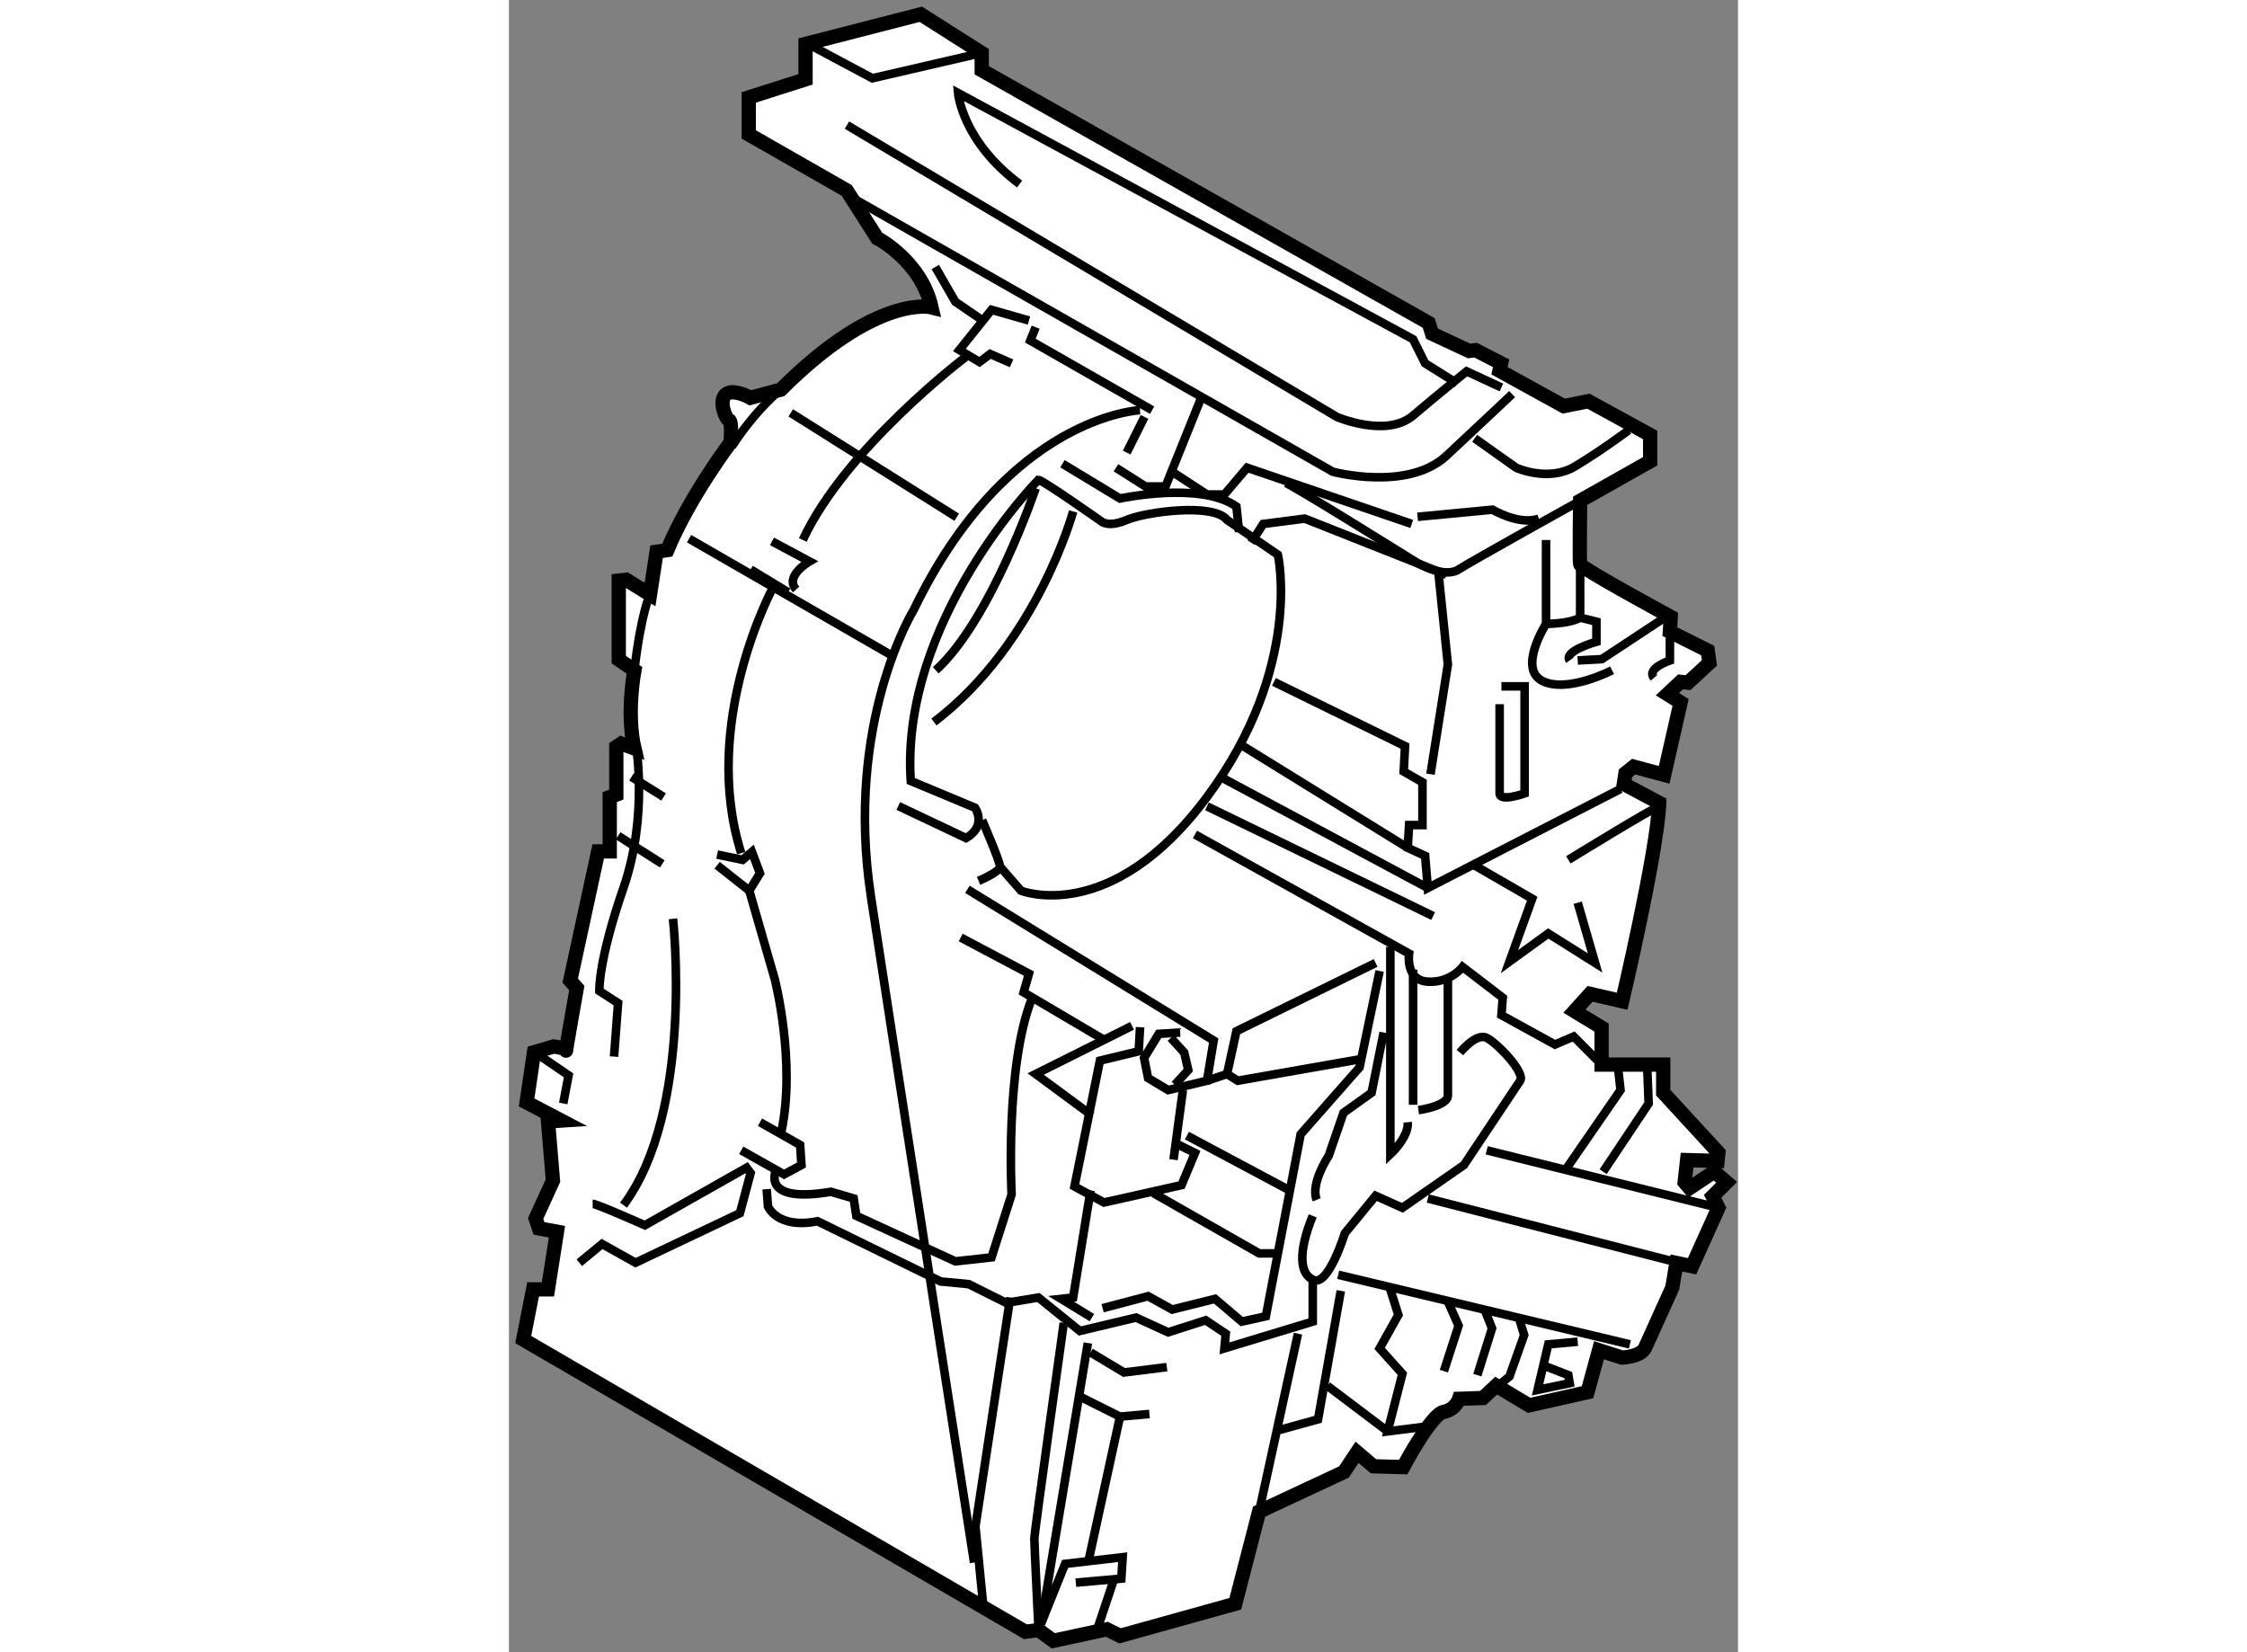<?xml version="1.0" encoding="utf-8"?>
<!-- Generator: Adobe Illustrator 15.1.0, SVG Export Plug-In . SVG Version: 6.00 Build 0)  -->
<!DOCTYPE svg PUBLIC "-//W3C//DTD SVG 1.1//EN" "http://www.w3.org/Graphics/SVG/1.1/DTD/svg11.dtd">
<svg version="1.1" xmlns="http://www.w3.org/2000/svg" xmlns:xlink="http://www.w3.org/1999/xlink" x="0px" y="0px" width="244.8px"
	 height="180px" viewBox="49.561 18.83 43.048 57.867" enable-background="new 0 0 244.8 180" xml:space="preserve">
	
<rect x="49.561" y="18.83" width="43.048" height="57.867" fill="#808080" stroke="none"/>
	
<g><path fill="#FFFFFF" stroke="#000000" stroke-width="0.5" d="M51.243,61.969l-0.317,2.019h-0.519l-0.346,1.758L67.648,75.98
				l0.461-0.058l0.519,0.375l1.874-0.403l0.461,0.23L75,75l0.835-3.229l2.97-1.385l0.46-0.691l0.577,0.49l1.038,0.028
				c0,0,0.979-1.845,1.412-1.931c0.433-0.086,0.548-0.46,0.548-0.46l0.836-0.029l0.461-0.433l1.153,0.691l2.047-0.461l0.403-1.47
				l0.807,0.259c0,0,0.663-0.028,0.807-0.346c0.145-0.317,0.952-2.104,0.952-2.104l0.144-0.865l0.548,0.115l0.923-2.047l-0.202-0.403
				l0.49-0.49l-0.432-0.375l-0.865,0.577l-0.173-0.202l0.086-0.778l1.066,0.029l0.029-0.289l-1.932-2.104v-0.98H87.83v-1.297
				l-0.951-0.577l0.548-0.605l1.124,0.26c0,0,1.24-5.276,1.297-6.948l-1.24-0.663l0.058-0.375l0.288-0.231l1.067,0.288l0.576-2.537
				l-0.461-0.288l0.461-0.433l0.259,0.029l0.75-0.692l-0.059-0.432l-1.326-0.663l0.029-0.519c0,0-3.143-1.701-3.171-1.845
				c-0.029-0.145,0-2.22,0-2.22l2.451-1.383v-0.923l-2.162-1.182l-0.865,0.173l-2.249-1.239l0.058-0.26l-0.894-0.461l-0.23,0.028
				l-1.297-0.605l-0.116-0.375L66.119,21.29v-0.605l-2.133-1.355l-4.037,1.038v1.24l-1.989,0.634v1.297l3.431,1.96l1.067,1.672
				c0,0,1.528,0.779,1.903,2.422c0,0-1.902-0.491-5.276,2.882l-1.067,0.288c0,0-0.606-0.346-0.865-0.115
				c-0.259,0.231,0.001,0.865,0.116,0.894c0.115,0.029,0.057,0.778,0.057,0.778s-1.44,1.903-2.219,3.777l-0.375,0.058l-0.23,1.499
				l-0.836-0.519l-0.259,0.029v2.768l0.548,0.375c0,0-0.289,1.499,0,2.738l-0.461-0.173l-0.173,0.116v1.672l-0.23,0.087v1.903h-0.404
				l-0.98,4.526l0.23,0.259c0,0-0.404,2.277-0.375,2.191s-0.432-0.144-0.432-0.144l-0.691,0.202l-0.26,1.758l1.211,0.634
				l-0.461,0.029l0.173,2.076l-0.606,1.326l0.116,0.346L51.243,61.969z"></path><path fill="none" stroke="#000000" stroke-width="0.3" d="M61.399,25.649l17.016,9.703c0,0,2.625,0.703,3.984-0.563
				s2.297-2.156,2.297-2.156"></path><path fill="none" stroke="#000000" stroke-width="0.3" d="M83.384,34.181l1.453,1.031c0,0,1.125,0.516,2.063-0.047
				s1.875-1.266,1.875-1.266"></path><path fill="none" stroke="#000000" stroke-width="0.3" d="M61.399,23.212l17.156,10.219c0,0,1.734,0.75,2.672-0.047
				s1.875-1.547,1.875-1.547l1.219,0.563"></path><path fill="none" stroke="#000000" stroke-width="0.3" d="M82.774,32.259l-1.125-0.703l-0.422-0.844L65.29,22.087
				c0,0,0.141,1.688,2.156,3.188"></path><polyline fill="none" stroke="#000000" stroke-width="0.3" points="60.181,20.446 62.29,21.571 66.119,20.685 		"></polyline><polyline fill="none" stroke="#000000" stroke-width="0.3" points="64.493,28.181 65.196,29.399 66.087,30.009 		"></polyline><polyline fill="none" stroke="#000000" stroke-width="0.3" points="67.774,30.056 66.462,29.681 65.337,31.087 66.04,31.509 
				66.415,31.228 67.165,31.556 		"></polyline><polyline fill="none" stroke="#000000" stroke-width="0.3" points="68.009,30.29 67.821,30.759 72.087,33.196 		"></polyline><polyline fill="none" stroke="#000000" stroke-width="0.3" points="73.821,32.728 72.556,35.868 71.853,35.868 70.821,35.212 		
				"></polyline><polyline fill="none" stroke="#000000" stroke-width="0.3" points="72.79,35.353 74.009,36.149 74.618,36.149 75.415,35.212 
				81.181,37.181 		"></polyline><path fill="none" stroke="#000000" stroke-width="0.3" d="M76.728,35.728c0.141,0,4.641,2.813,4.641,2.813
				s0.938,0.563,1.453,0.234s4.258-2.407,4.258-2.407"></path><polyline fill="none" stroke="#000000" stroke-width="0.3" points="75.556,37.837 75.978,37.181 77.431,36.993 82.399,38.962 		
				"></polyline><path fill="none" stroke="#000000" stroke-width="0.3" d="M68.946,35.071l2.016,1.219c0,0,2.813-0.609,4.078,0.281l0.094,0.891"></path><path fill="none" stroke="#000000" stroke-width="0.3" d="M87.079,38.588v1.874l0.57,0.141v0.703c0,0-1.172,0.328-0.938,0.656"></path><path fill="none" stroke="#000000" stroke-width="0.3" d="M90.222,40.952v1.01c0,0-0.838,0.281-0.557,0.609"></path><path fill="none" stroke="#000000" stroke-width="0.3" d="M54.501,39.654c0,0-0.307,0.607-0.548,2.653"></path><path fill="none" stroke="#000000" stroke-width="0.3" d="M65.571,31.321c0,0-4.219,3.188-5.719,6.422"></path><path fill="none" stroke="#000000" stroke-width="0.3" d="M58.774,37.79l1.313,0.703c0,0-0.891,0.516-0.469,0.984"></path><line fill="none" stroke="#000000" stroke-width="0.3" x1="59.337" y1="39.571" x2="58.024" y2="38.774"></line><path fill="none" stroke="#000000" stroke-width="0.3" d="M59.085,32.476c0,0-0.826,0.627-1.717,1.986"></path><path fill="none" stroke="#000000" stroke-width="0.3" d="M58.821,39.384c0,0-2.578,4.734-1.125,9.328"></path><polyline fill="none" stroke="#000000" stroke-width="0.3" points="56.853,48.759 57.743,48.946 58.071,48.665 58.353,49.415 
				57.978,50.024 56.853,49.134 		"></polyline><path fill="none" stroke="#000000" stroke-width="0.3" d="M57.978,50.024l0.891,3.094c0,0,0.75,2.906,0.234,5.344"></path><polyline fill="none" stroke="#000000" stroke-width="0.3" points="58.353,58.134 59.759,58.931 59.806,59.634 59.196,59.962 
				57.696,59.118 		"></polyline><path fill="none" stroke="#000000" stroke-width="0.3" d="M55.306,51.009c0,0,0.75,6.703-1.734,10.031"></path><path fill="none" stroke="#000000" stroke-width="0.3" d="M52.493,60.993c0.141,0,1.828,0.75,1.828,0.75l3.563-2.016l0.141,0.188
				l-0.375,1.406l-3.656,1.734l-1.172-0.656l-0.797,0.656"></path><path fill="none" stroke="#000000" stroke-width="0.3" d="M53.993,44.821c0,0,0.469,2.531-0.422,5.109s-0.844,3.609-0.844,3.609
				l0.656,0.422l-0.141,1.875"></path><polyline fill="none" stroke="#000000" stroke-width="0.3" points="50.618,55.79 51.649,56.493 51.462,57.478 		"></polyline><line fill="none" stroke="#000000" stroke-width="0.3" x1="53.384" y1="48.103" x2="54.931" y2="49.087"></line><line fill="none" stroke="#000000" stroke-width="0.3" x1="53.853" y1="46.04" x2="54.978" y2="46.743"></line><line fill="none" stroke="#000000" stroke-width="0.3" x1="59.431" y1="33.29" x2="65.243" y2="36.946"></line><line fill="none" stroke="#000000" stroke-width="0.3" x1="55.868" y1="37.696" x2="62.946" y2="41.774"></line><path fill="none" stroke="#000000" stroke-width="0.3" d="M71.665,33.196c0,0-4.641,0.188-7.922,6.984c0,0-2.438,3.938-1.5,10.078
				s3.609,23.297,3.609,23.297"></path><path fill="none" stroke="#000000" stroke-width="0.3" d="M58.915,59.821c0,0-0.563,1.172,1.922,0.75l0.797,0.234l0.094,0.609
				l3.469,1.594l1.266-0.141l0.703-2.203c0,0-0.234-4.453,0.703-6.844"></path><path fill="none" stroke="#000000" stroke-width="0.3" d="M58.587,60.478l0.047,0.609c0,0,0.328,0.797,1.734,0.516l4.313,2.109
				l0.984,0.094l1.313,0.656l1.125-0.188l1.453,1.172l1.969-0.469l1.125,0.516l1.313-0.422l0.703,0.469l-0.047,0.516l3.094-0.938
				v-1.453"></path><polyline fill="none" stroke="#000000" stroke-width="0.3" points="69.931,66.196 71.103,66.899 72.603,66.712 		"></polyline><polyline fill="none" stroke="#000000" stroke-width="0.3" points="69.556,67.743 70.962,68.446 71.993,68.353 		"></polyline><line fill="none" stroke="#000000" stroke-width="0.3" x1="77.196" y1="65.54" x2="75.835" y2="71.771"></line><line fill="none" stroke="#000000" stroke-width="0.3" x1="70.962" y1="68.446" x2="69.837" y2="73.603"></line><line fill="none" stroke="#000000" stroke-width="0.3" x1="70.728" y1="74.212" x2="70.165" y2="75.899"></line><path fill="none" stroke="#000000" stroke-width="0.3" d="M69.837,65.868l-1.641,9.844c0.047-0.141,0.844-2.109,0.844-2.109
				l2.016-0.234l-0.047,0.75l-1.594,0.141"></path><path fill="none" stroke="#000000" stroke-width="0.3" d="M68.993,65.165c0,0-1.031,7.359-1.031,7.547s0.147,3.211,0.147,3.211"></path><polyline fill="none" stroke="#000000" stroke-width="0.3" points="67.118,64.274 65.899,72.29 66.181,75.149 		"></polyline><line fill="none" stroke="#000000" stroke-width="0.3" x1="73.165" y1="57.009" x2="72.837" y2="59.446"></line><polyline fill="none" stroke="#000000" stroke-width="0.3" points="72.931,58.884 73.587,59.212 73.118,60.337 70.399,60.946 
				69.368,60.384 70.259,55.978 71.618,55.649 71.665,54.806 		"></polyline><polyline fill="none" stroke="#000000" stroke-width="0.3" points="65.618,49.978 74.243,55.274 74.009,56.681 72.649,57.009 
				71.946,56.587 71.806,55.884 72.321,55.04 73.071,54.993 		"></polyline><polyline fill="none" stroke="#000000" stroke-width="0.3" points="72.743,55.181 73.212,55.696 73.353,56.306 72.884,56.821 		
				"></polyline><polyline fill="none" stroke="#000000" stroke-width="0.3" points="65.384,51.665 67.774,52.931 67.587,53.587 70.446,55.274 		
				"></polyline><polyline fill="none" stroke="#000000" stroke-width="0.3" points="71.384,54.759 68.009,56.446 69.978,57.899 		"></polyline><polyline fill="none" stroke="#000000" stroke-width="0.3" points="79.915,52.556 75.04,54.946 74.712,56.446 75.087,56.681 
				79.353,55.931 		"></polyline><line fill="none" stroke="#000000" stroke-width="0.3" x1="74.009" y1="56.681" x2="74.712" y2="56.446"></line><polyline fill="none" stroke="#000000" stroke-width="0.3" points="69.931,60.524 69.321,64.274 68.899,64.321 69.978,64.978 		
				"></polyline><polyline fill="none" stroke="#000000" stroke-width="0.3" points="80.056,52.837 79.353,56.212 77.29,58.556 76.071,64.931 
				75.228,65.118 74.29,64.321 72.79,64.696 71.946,64.228 70.353,64.649 		"></polyline><polyline fill="none" stroke="#000000" stroke-width="0.3" points="72.134,60.618 75.837,62.728 76.493,62.728 		"></polyline><line fill="none" stroke="#000000" stroke-width="0.3" x1="73.306" y1="58.603" x2="76.821" y2="60.478"></line><line fill="none" stroke="#000000" stroke-width="0.3" x1="83.806" y1="59.118" x2="91.924" y2="61.133"></line><line fill="none" stroke="#000000" stroke-width="0.3" x1="81.743" y1="60.806" x2="91.001" y2="63.18"></line><line fill="none" stroke="#000000" stroke-width="0.3" x1="78.603" y1="63.478" x2="88.821" y2="65.915"></line><polyline fill="none" stroke="#000000" stroke-width="0.3" points="82.118,38.915 82.446,42.103 81.837,45.946 		"></polyline><polyline fill="none" stroke="#000000" stroke-width="0.3" points="76.353,42.712 80.946,44.962 80.899,45.853 81.556,46.228 
				81.556,47.728 81.087,47.728 81.04,48.524 81.649,48.806 81.743,49.931 88.493,46.462 		"></polyline><polyline fill="none" stroke="#000000" stroke-width="0.3" points="90.04,40.462 87.837,41.915 86.993,41.962 		"></polyline><line fill="none" stroke="#000000" stroke-width="0.3" x1="75.274" y1="44.962" x2="81.04" y2="48.524"></line><line fill="none" stroke="#000000" stroke-width="0.3" x1="74.571" y1="46.087" x2="81.743" y2="49.931"></line><polyline fill="none" stroke="#000000" stroke-width="0.3" points="83.29,49.087 85.399,50.306 84.603,52.509 85.962,51.524 
				87.603,52.556 86.993,50.446 		"></polyline><path fill="none" stroke="#000000" stroke-width="0.3" d="M89.853,47.071c-0.141,0-3.188,1.875-3.188,1.875"></path><line fill="none" stroke="#000000" stroke-width="0.3" x1="74.009" y1="47.071" x2="81.931" y2="50.915"></line><path fill="none" stroke="#000000" stroke-width="0.3" d="M73.587,48.056l7.5,4.172c0,0-0.141,0.938,0.656,0.984
				s1.219-0.516,1.219-0.516l1.406,1.078l-0.047,0.609l1.875,1.031l0.656-0.281l0.977,0.982"></path><line fill="none" stroke="#000000" stroke-width="0.3" x1="81.228" y1="52.79" x2="81.228" y2="57.524"></line><path fill="none" stroke="#000000" stroke-width="0.3" d="M80.431,51.993v7.266c0,0,0.656-0.609,0.609-1.125"></path><path fill="none" stroke="#000000" stroke-width="0.3" d="M81.415,57.712c0,0,1.031-0.141,1.031-0.516s0-4.172,0-4.172"></path><path fill="none" stroke="#000000" stroke-width="0.3" d="M82.868,55.696c0,0,0.563-0.703,0.938-0.516s1.359,1.219,1.172,1.5
				s-1.969,2.953-1.969,2.953l-2.156,1.5l-0.938-0.422l-1.078,1.313c0,0-0.563,1.828-1.078,1.641s-0.563-0.984-0.047-2.25"></path><path fill="none" stroke="#000000" stroke-width="0.3" d="M80.196,54.993l-0.422,2.109l-0.984,0.703l-0.516,1.5
				c0,0-0.656,0.984-0.422,1.547"></path><polyline fill="none" stroke="#000000" stroke-width="0.3" points="88.399,56.165 88.493,57.009 86.618,59.728 		"></polyline><polyline fill="none" stroke="#000000" stroke-width="0.3" points="89.431,56.306 89.478,57.478 87.884,59.868 		"></polyline><polyline fill="none" stroke="#000000" stroke-width="0.3" points="80.384,63.853 80.712,64.884 80.056,66.056 80.853,66.946 
				80.337,68.962 81.837,68.774 		"></polyline><polyline fill="none" stroke="#000000" stroke-width="0.3" points="82.446,64.415 82.821,65.259 82.306,66.853 		"></polyline><polyline fill="none" stroke="#000000" stroke-width="0.3" points="83.712,64.649 83.993,65.353 83.478,66.993 		"></polyline><polyline fill="none" stroke="#000000" stroke-width="0.3" points="84.931,64.978 85.118,65.587 84.603,67.04 83.678,67.793 		"></polyline><polyline fill="none" stroke="#000000" stroke-width="0.3" points="85.821,66.665 86.665,66.993 86.712,67.274 85.587,67.509 
				85.962,65.915 86.993,65.821 		"></polyline><line fill="none" stroke="#000000" stroke-width="0.3" x1="78.228" y1="67.368" x2="80.337" y2="68.962"></line><polyline fill="none" stroke="#000000" stroke-width="0.3" points="78.696,64.04 77.899,68.54 76.54,68.915 		"></polyline><line fill="none" stroke="#000000" stroke-width="0.3" x1="71.821" y1="33.431" x2="71.196" y2="34.681"></line><path fill="none" stroke="#000000" stroke-width="0.3" d="M81.384,36.931l2.625-0.25c0,0,0.938,0.562,1.625,0.313"></path><path fill="none" stroke="#000000" stroke-width="0.3" d="M84.321,42.868h0.813v3.75c0,0-0.875,0.313-0.875,0s0-3.125,0-3.125"></path><path fill="none" stroke="#000000" stroke-width="0.3" d="M85.884,37.743v2.938c0,0-0.999,1.563-0.125,2s2.438-0.375,2.438-0.375"></path><path fill="none" stroke="#000000" stroke-width="0.3" d="M85.884,40.681c0,0,0.828,0,1.195-0.219"></path><path fill="none" stroke="#000000" stroke-width="0.3" d="M66.134,47.556c0,0,0.625,1.438,0.625,1.625s-0.75,0.5-0.75,0.5"></path><path fill="none" stroke="#000000" stroke-width="0.3" d="M66.759,49.181l0.734,0.844c0,0,3.141,1.266,6.516-3.281
				s2.484-8.484,2.484-8.484l-1.781-1.219c-0.469-0.609-2.859-0.281-3.516,0s-0.891,0.047-0.891,0.047s-2.063-1.453-2.203-1.453
				c0,0-4.843,4.922-4.468,10.547l2.25,0.938c0,0,0.437,0.625-0.313,1.063l-2.375-1.125"></path><path fill="none" stroke="#000000" stroke-width="0.3" d="M68.009,35.931c0,0-1.563,4.625-3.5,6.375"></path><path fill="none" stroke="#000000" stroke-width="0.3" d="M69.321,36.743c0,0-1.25,4.625-4.875,7.375"></path></g>


</svg>